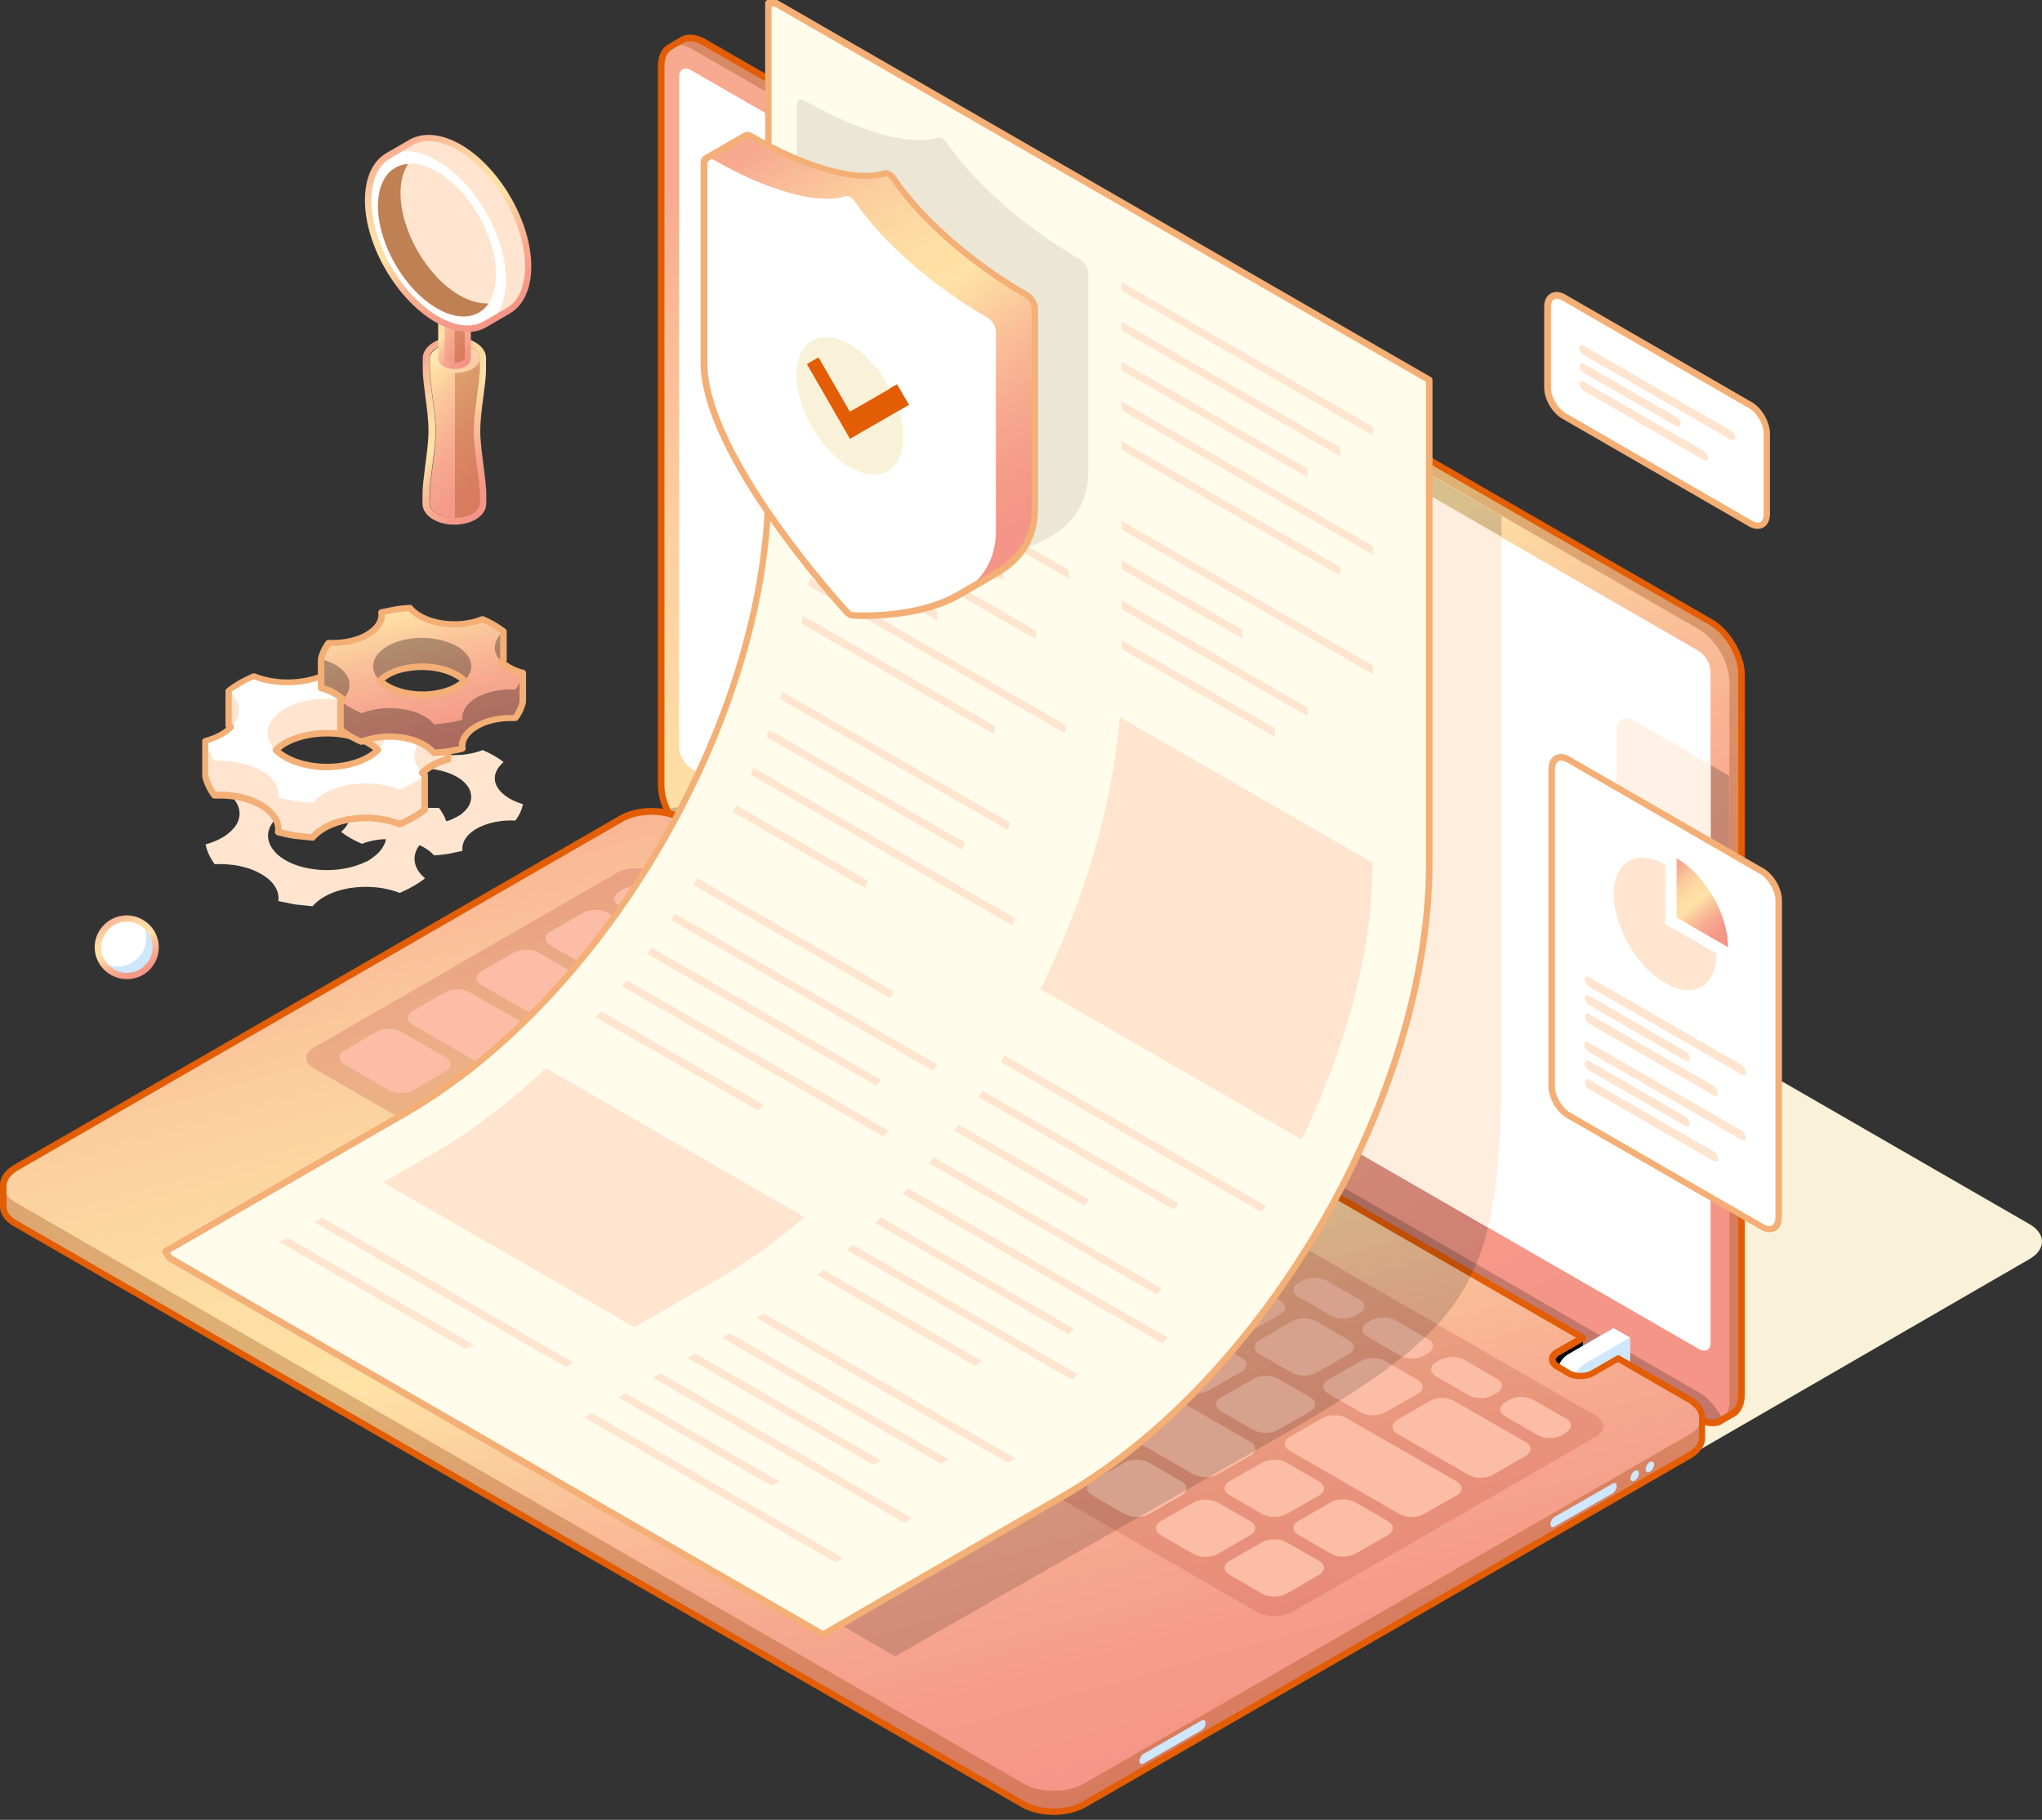 <svg xmlns="http://www.w3.org/2000/svg" xmlns:xlink="http://www.w3.org/1999/xlink" width="349" height="311" fill="none" xmlns:v="https://vecta.io/nano"><rect width="100%" height="100%" fill="#333333" stroke="none"/><style><![CDATA[.B{fill:#fff}.C{fill:#000}.D{fill:#ffe5cf}.E{opacity:.2}.F{opacity:.3}.G{fill:#f3af75}.H{fill:#943c01}.I{fill:#e25d04}.J{fill:#cee7fd}]]></style><path d="M94.873 155.991l12.161 7.007 4.336-2.499c1.163-.67 2.996-.67 4.158 0l1.923 1.116c1.162.669 1.162 1.74 0 2.41l-4.337 2.499 135.737 78.242 4.337-2.5c1.162-.669 2.995-.669 4.158 0l1.922 1.116c1.163.67 1.163 1.741 0 2.41l-4.336 2.5 12.16 7.007c2.862 1.652 7.512 1.652 10.373 0l69.389-40.125c2.861-1.651 2.861-4.329 0-5.981l-172.22-99.308c-2.862-1.651-7.511-1.651-10.373 0L94.873 150.01c-2.861 1.651-2.861 4.329 0 5.981z" fill="#f9f2d8"/><path d="M116.557 6.829l-2.056 1.205c-.939.536-1.521 1.696-1.521 3.347v122.919c0 3.303 2.325 7.32 5.187 8.971l172.175 99.219c1.431.803 2.682.893 3.621.357h.045l2.057-1.205c.939-.536 1.52-1.696 1.52-3.347v-122.92c0-3.302-2.325-7.319-5.187-8.971L120.268 7.186c-1.431-.803-2.682-.893-3.621-.402l-.09.045h0z" fill="url(#A)"/><path d="M279.209 123.141c-1.61-.937-2.906-.178-2.906 1.651v54.14c0 1.83 1.296 4.062 2.906 4.999l16.319 9.418v-60.79l-16.319-9.418z" class="C E"/><path d="M292.443 106.45L120.268 7.186c-1.431-.803-2.683-.893-3.622-.402l-.044.045-2.057 1.16c.939-.536 2.235-.446 3.666.357l172.175 99.219c2.862 1.651 5.186 5.668 5.186 8.971v122.919c0 1.651-.581 2.812-1.52 3.347l2.057-1.205c.939-.535 1.52-1.696 1.52-3.347V115.332c0-3.214-2.325-7.231-5.186-8.882z" class="F H"/><path d="M290.341 237.938l-172.175-99.264c-1.654-.937-3.129-.893-4.068-.089.939 1.919 2.414 3.704 4.068 4.642l172.175 99.219c1.655.937 3.13.892 4.069.089-.939-1.919-2.414-3.66-4.069-4.597z" class="C E"/><path d="M292.666 243.74c-.805 0-1.699-.268-2.593-.803l-172.175-99.219c-2.996-1.741-5.455-5.981-5.455-9.463V11.336c0-1.785.626-3.124 1.789-3.794h.044l2.057-1.205.045-.045c.044-.045.089-.045.134-.045 1.118-.58 2.593-.402 4.068.446l172.176 99.219c2.995 1.741 5.454 5.981 5.454 9.463v122.919c0 1.785-.626 3.124-1.788 3.838h-.045l-2.012 1.161-.045.044s-.044 0-.044.045c-.537.268-1.029.357-1.61.357zM114.813 8.48c-.045 0-.045.045 0 0-.805.491-1.252 1.473-1.252 2.857v122.919c0 3.125 2.191 6.918 4.918 8.481l172.175 99.219c1.207.669 2.28.803 3.085.357 0 0 .045 0 .045-.045l2.012-1.16s.045 0 .045-.045c.804-.446 1.251-1.473 1.251-2.857V115.286c0-3.124-2.19-6.918-4.918-8.48L119.999 7.676c-1.162-.669-2.28-.803-3.085-.402-.044 0-.044.045-.089.045l-2.012 1.16z" class="I"/><path d="M290.342 230.528l-172.175-99.219c-1.163-.67-2.057-2.276-2.102-3.571V13.21c0-1.339.939-1.875 2.057-1.205l172.175 99.219c1.163.67 2.057 2.276 2.057 3.571v114.528c.089 1.339-.85 1.874-2.012 1.205z" class="B"/><path d="M279.209 123.141c-1.61-.937-2.906-.178-2.906 1.651v54.14c0 1.83 1.296 4.062 2.906 4.999l13.234 7.632v-60.79l-13.234-7.632z" fill-opacity=".5" class="D"/><use xlink:href="#L" fill="#80b6f1"/><use xlink:href="#L" class="C E"/><use xlink:href="#M" fill="#7185a3"/><use xlink:href="#M" fill="#b7dafe"/><path opacity=".5" d="M136.81 146.842l-7.78 4.508c-1.117.625-2.011 2.187-2.011 3.436s.894 1.786 2.011 1.161l7.78-4.508v-4.597z" class="C"/><use xlink:href="#N" fill="#80b6f1"/><use xlink:href="#N" class="C E"/><use xlink:href="#O" fill="#7185a3"/><use xlink:href="#O" class="B"/><path d="M278.582 228.564l-7.779 4.508c-1.118.625-1.967 2.187-2.012 3.437 0 1.25.894 1.785 2.012 1.161l7.779-4.508v-4.598z" class="J"/><path d="M290.878 241.776v-.044c0-.134-.045-.223-.09-.357v-.045l-.134-.357v-.045c-.045-.089-.134-.223-.179-.312l-.044-.045c-.09-.089-.179-.223-.269-.312l-.044-.045c-.358-.357-.76-.714-1.297-1.026l-12.161-7.008-4.337 2.5c-1.162.669-2.995.669-4.158 0l-.849-.491-1.028-.58c-1.163-.67-1.163-1.741 0-2.411l1.251-.714 3.13-1.785-135.871-78.286-4.337 2.499c-1.162.67-2.995.67-4.158 0l-.849-.491-1.029-.58c-1.162-.669-1.162-1.741 0-2.41l1.252-.714 3.13-1.786-12.161-7.007c-2.861-1.651-7.511-1.651-10.373 0L2.682 199.554c-.179.089-.358.223-.492.312-1.073.759-1.654 1.696-1.654 2.633v3.526c-.045 1.116.671 2.232 2.146 3.036l172.175 99.219c2.862 1.651 7.511 1.651 10.373 0l103.502-59.675c1.43-.803 2.146-1.874 2.146-2.945v-.045-3.571c.044-.044.044-.134 0-.268z" fill="url(#B)"/><path d="M290.878 241.865c.134 1.16-.581 2.365-2.101 3.258l-103.502 59.674c-2.862 1.651-7.511 1.651-10.373 0L2.727 205.533c-1.431-.848-2.146-1.919-2.146-2.99v3.526c-.045 1.116.671 2.232 2.146 3.035l172.175 99.219c2.862 1.651 7.511 1.651 10.373 0l103.502-59.674c1.43-.804 2.146-1.875 2.146-2.946v-.045-3.57c0-.045 0-.134-.045-.223z" class="F H"/><path d="M180.089 310.153c-1.968 0-3.979-.446-5.455-1.294L2.414 209.595C.849 208.702 0 207.497 0 206.158v-.089-3.526-.044c0-1.161.671-2.232 1.878-3.08.179-.134.358-.223.537-.357l103.502-59.674c2.996-1.741 7.914-1.741 10.954 0l12.161 7.007c.179.089.268.268.268.491 0 .178-.089.402-.268.491l-4.337 2.499c-.358.223-.581.491-.581.714s.223.491.581.715l1.922 1.115c.984.581 2.638.581 3.577 0l4.337-2.499c.179-.089.402-.089.536 0l135.738 78.241c.178.09.268.268.268.491 0 .179-.09.402-.268.491l-4.337 2.5c-.358.223-.581.491-.581.714s.223.491.581.714l.983.58s.045 0 .045.045l.85.491c.983.58 2.637.58 3.621 0l4.337-2.5c.179-.089.402-.089.536 0L289 238.696a5.3 5.3 0 0 1 1.431 1.116l.089.089c.09.089.179.223.269.357.044.045.044.045.044.089.09.089.134.223.224.357 0 0 0 .045.045.09.089.133.134.267.178.401v.045c.045.134.09.268.09.402v.089c0 .089.045.268.045.402v3.615.089c-.045 1.294-.895 2.5-2.415 3.392l-103.457 59.63c-1.52.848-3.487 1.294-5.454 1.294zM1.118 205.98v.134c-.045.937.626 1.874 1.878 2.544l172.175 99.219c2.727 1.562 7.108 1.562 9.836 0l103.501-59.674c1.208-.67 1.834-1.563 1.878-2.5v-.089-3.526c0-.089 0-.179-.044-.268v-.045c0-.044-.045-.133-.09-.267v-.045l-.134-.268s0-.044-.045-.044c-.044-.09-.089-.179-.134-.224l-.045-.044c-.044-.089-.134-.179-.223-.268l-.045-.045c-.313-.357-.715-.669-1.207-.937l-11.893-6.873-4.068 2.365c-1.341.759-3.398.759-4.695 0l-.804-.491s-.045 0-.045-.044l-1.028-.581c-.716-.401-1.118-1.026-1.163-1.696 0-.669.403-1.249 1.118-1.696l3.532-2.008-134.575-77.572-4.068 2.365c-1.342.759-3.398.759-4.695 0l-1.922-1.071c-.716-.446-1.118-1.026-1.118-1.696s.402-1.25 1.118-1.696l3.532-2.008-11.356-6.517c-2.728-1.562-7.109-1.562-9.836 0L2.996 200.044c-.179.089-.313.178-.447.312-.894.625-1.386 1.428-1.431 2.187v.045 3.392z" class="I"/><path d="M220.952 275.428c-1.699.982-4.515.982-6.214 0L53.65 182.592c-1.699-.982-1.744-2.589 0-3.571l51.863-29.904c1.699-.982 4.516-.982 6.215 0l161.042 92.837c1.699.982 1.744 2.588 0 3.57l-51.818 29.904z" fill="#c7634f" class="F"/><path d="M70.641 186.297c-1.162.67-2.995.67-4.158 0l-7.6-4.374c-1.162-.669-1.162-1.74 0-2.41l5.499-3.213c1.162-.67 2.996-.67 4.158 0l7.6 4.374c1.163.669 1.163 1.74 0 2.41l-5.499 3.213zm29.016-3.168c1.163-.67 1.163-1.741 0-2.411L80.254 169.56c-1.163-.669-2.996-.669-4.158 0l-5.544 3.169c-1.162.67-1.162 1.741 0 2.41l19.404 11.158c1.162.67 2.995.67 4.158 0l5.544-3.168zm-11.714 6.739c1.162-.669 1.162-1.741 0-2.41l-5.544-3.214c-1.162-.669-2.996-.669-4.158 0l-5.544 3.169c-1.162.67-1.162 1.741 0 2.41l5.544 3.214c1.162.67 2.996.67 4.158 0l5.544-3.169zm11.758 6.784c1.163-.669 1.163-1.74 0-2.41l-5.544-3.213c-1.162-.67-2.996-.67-4.158 0l-5.544 3.169c-1.162.669-1.162 1.74 0 2.41L90 199.821c1.162.67 2.995.67 4.158 0l5.544-3.169zm11.759 6.785c1.162-.67 1.162-1.741 0-2.411l-5.544-3.213c-1.163-.67-2.996-.67-4.158 0l-5.544 3.169c-1.162.669-1.162 1.74 0 2.41l5.544 3.213c1.162.67 2.995.67 4.158 0l5.544-3.168zm78.643 45.347c1.163-.67 1.163-1.741 0-2.411l-13.547-7.81c-1.162-.67-2.995-.67-4.158 0l-5.544 3.169c-1.162.669-1.162 1.74 0 2.41l13.547 7.811c1.163.669 2.996.669 4.158 0l5.544-3.169zm23.562 0c1.162-.67 1.162-1.741 0-2.411l-13.547-7.81c-1.163-.67-2.996-.67-4.158 0l-5.544 3.169c-1.162.669-1.162 1.74 0 2.41l13.547 7.811c1.162.669 2.995.669 4.158 0l5.544-3.169zm-43.323-11.382c1.162-.669 1.162-1.74 0-2.41l-5.544-3.214c-1.163-.669-2.996-.669-4.158 0l-5.544 3.169c-1.163.67-1.163 1.741 0 2.411l5.544 3.213c1.162.67 2.995.67 4.158 0l5.544-3.169zm-11.804-6.829c1.163-.669 1.163-1.74 0-2.41l-40.864-23.566c-1.162-.67-2.995-.67-4.158 0l-5.544 3.214c-1.162.669-1.162 1.74 0 2.41l40.864 23.566c1.163.669 2.996.669 4.158 0l5.544-3.214zm-32.19-67.172c1.162-.67 1.162-1.741 0-2.41l-15.648-9.016c-1.163-.67-2.996-.67-4.158 0l-.671.401c-1.162.67-1.162 1.741 0 2.411l15.648 9.016c1.163.669 2.996.669 4.158 0l.671-.402zm11.803 6.784c1.162-.669 1.162-1.741 0-2.41l-5.544-3.214c-1.162-.669-2.995-.669-4.158 0l-.671.402c-1.162.669-1.162 1.741 0 2.41l5.544 3.214c1.163.669 2.996.669 4.158 0l.671-.402zm11.758 6.784c1.163-.669 1.163-1.74 0-2.41l-5.543-3.169c-1.163-.669-2.996-.669-4.158 0l-.716.402c-1.162.669-1.162 1.74 0 2.41l5.544 3.214c1.163.669 2.996.669 4.158 0l.715-.447zm11.759 6.784c1.162-.669 1.162-1.74 0-2.41l-5.544-3.169c-1.162-.669-2.995-.669-4.158 0l-.671.402c-1.162.669-1.162 1.741 0 2.41l5.544 3.214c1.163.669 2.996.669 4.158 0l.671-.447zm11.759 6.785c1.162-.67 1.162-1.741 0-2.411l-5.544-3.213c-1.163-.67-2.996-.67-4.158 0l-.671.402c-1.162.669-1.162 1.74 0 2.41l5.544 3.213c1.162.67 2.995.67 4.158 0l.671-.401zm11.803 6.784c1.162-.67 1.162-1.741 0-2.41l-5.544-3.214c-1.163-.669-2.996-.669-4.158 0l-.671.402c-1.162.669-1.162 1.74 0 2.41l5.544 3.214c1.163.669 2.996.669 4.158 0l.671-.402zm11.758 6.784c1.163-.669 1.163-1.741 0-2.41l-5.544-3.214c-1.162-.669-2.995-.669-4.158 0l-.67.402c-1.163.669-1.163 1.741 0 2.41l5.544 3.214c1.162.669 2.995.669 4.158 0l.67-.402zm11.759 6.784c1.162-.669 1.162-1.74 0-2.41l-5.544-3.214c-1.163-.669-2.996-.669-4.158 0l-.671.402c-1.162.67-1.162 1.741 0 2.41l5.544 3.214c1.163.669 2.996.669 4.158 0l.671-.402zm11.803 6.784c1.162-.669 1.162-1.74 0-2.41l-5.544-3.213c-1.162-.67-2.995-.67-4.158 0l-.67.401c-1.163.67-1.163 1.741 0 2.411l5.543 3.213c1.163.67 2.996.67 4.158 0l.671-.402zm11.759 6.785c1.162-.67 1.162-1.741 0-2.411l-5.544-3.213c-1.163-.67-2.996-.67-4.158 0l-.671.402c-1.162.669-1.162 1.74 0 2.41l5.544 3.213c1.162.67 2.995.67 4.158 0l.671-.401zm11.758 6.784c1.163-.67 1.163-1.741 0-2.41l-5.544-3.214c-1.162-.669-2.995-.669-4.158 0l-.67.402c-1.163.669-1.163 1.74 0 2.41l5.543 3.214c1.163.669 2.996.669 4.158 0l.671-.402zm11.759 6.784c1.162-.669 1.162-1.741 0-2.41l-5.544-3.214c-1.163-.669-2.996-.669-4.158 0l-.671.402c-1.162.669-1.162 1.741 0 2.41l5.544 3.214c1.162.669 2.996.669 4.158 0l.671-.402zm11.803 6.784c1.162-.669 1.162-1.74 0-2.41l-5.544-3.169c-1.163-.669-2.996-.669-4.158 0l-.671.402c-1.162.669-1.162 1.741 0 2.41l5.544 3.214c1.163.669 2.996.669 4.158 0l.671-.447zm-156.169-54.898c1.162-.67 1.162-1.741 0-2.41l-5.544-3.214c-1.163-.669-2.996-.669-4.158 0l-5.544 3.169c-1.162.669-1.162 1.741 0 2.41l5.544 3.214c1.162.669 2.995.669 4.158 0l5.544-3.169zm11.758 6.784c1.163-.67 1.163-1.741 0-2.41l-5.544-3.214c-1.162-.669-2.995-.669-4.158 0l-5.544 3.169c-1.162.67-1.162 1.741 0 2.41l5.544 3.169c1.163.67 2.996.67 4.158 0l5.544-3.124zm11.759 6.784c1.162-.669 1.162-1.741 0-2.41l-5.544-3.214c-1.163-.669-2.996-.669-4.158 0l-5.544 3.169c-1.163.67-1.163 1.741 0 2.411l5.544 3.168c1.162.67 2.995.67 4.158 0l5.544-3.124zm11.803 6.784c1.162-.669 1.162-1.74 0-2.41l-5.544-3.213c-1.163-.67-2.996-.67-4.158 0l-5.544 3.169c-1.162.669-1.162 1.74 0 2.41l5.544 3.213c1.162.67 2.995.67 4.158 0l5.544-3.169zm11.758 6.785c1.163-.67 1.163-1.741 0-2.411l-5.544-3.213c-1.162-.67-2.995-.67-4.158 0l-5.543 3.169c-1.163.669-1.163 1.74 0 2.41l5.543 3.214c1.163.669 2.996.669 4.158 0l5.544-3.169zm11.759 6.784c1.162-.67 1.162-1.741 0-2.41l-5.544-3.214c-1.162-.669-2.996-.669-4.158 0l-5.544 3.169c-1.162.669-1.162 1.741 0 2.41l5.544 3.214c1.162.669 2.996.669 4.158 0l5.544-3.169zm11.803 6.784c1.163-.67 1.163-1.741 0-2.41l-5.544-3.214c-1.162-.669-2.995-.669-4.158 0l-5.544 3.169c-1.162.67-1.162 1.741 0 2.41l5.544 3.214c1.163.669 2.996.669 4.158 0l5.544-3.169zm11.759 6.784c1.162-.669 1.162-1.74 0-2.41l-5.544-3.214c-1.163-.669-2.996-.669-4.158 0l-5.544 3.169c-1.163.67-1.163 1.741 0 2.411l5.544 3.169c1.162.669 2.995.669 4.158 0l5.544-3.125zm-52.31-43.695c1.162-.67 1.162-1.741 0-2.411l-5.544-3.213c-1.162-.67-2.996-.67-4.158 0l-5.544 3.169c-1.162.669-1.162 1.74 0 2.41l5.544 3.214c1.162.669 2.996.669 4.158 0l5.544-3.169zm11.803 6.784c1.163-.67 1.163-1.741 0-2.41l-5.544-3.214c-1.162-.669-2.995-.669-4.158 0l-5.544 3.169c-1.162.669-1.162 1.741 0 2.41l5.544 3.214c1.163.669 2.996.669 4.158 0l5.544-3.169zm11.759 6.784c1.162-.67 1.162-1.741 0-2.41l-5.544-3.214c-1.163-.669-2.996-.669-4.158 0l-5.544 3.169c-1.163.67-1.163 1.741 0 2.41l5.544 3.214c1.162.669 2.995.669 4.158 0l5.544-3.169zm11.758 6.784c1.163-.669 1.163-1.741 0-2.41l-5.544-3.214c-1.162-.669-2.995-.669-4.158 0l-5.544 3.169c-1.162.67-1.162 1.741 0 2.411l5.544 3.213c1.163.67 2.996.67 4.158 0l5.544-3.169zm11.759 6.784c1.162-.669 1.162-1.74 0-2.41l-5.544-3.169c-1.163-.669-2.996-.669-4.158 0l-5.544 3.169c-1.163.67-1.163 1.741 0 2.41l5.544 3.214c1.162.669 2.995.669 4.158 0l5.544-3.214zm11.803 6.785c1.162-.67 1.118-1.741 0-2.411l-5.544-3.213c-1.162-.67-2.996-.67-4.158 0l-5.544 3.169c-1.162.669-1.162 1.74 0 2.41l5.544 3.214c1.162.669 2.996.669 4.158 0l5.544-3.169zm11.758 6.784c1.163-.67 1.163-1.741 0-2.41l-5.544-3.214c-1.162-.669-2.995-.669-4.157 0l-5.544 3.169c-1.163.669-1.163 1.741 0 2.41l5.544 3.214c1.162.669 2.995.669 4.157 0l5.544-3.169zm11.759 6.784c1.162-.669 1.162-1.741 0-2.41l-5.544-3.169c-1.162-.67-2.996-.67-4.158 0l-5.544 3.169c-1.162.669-1.162 1.741 0 2.41l5.544 3.169c1.162.669 2.996.669 4.158 0l5.544-3.169zm24.992 14.372c1.163-.67 1.163-1.741 0-2.41l-18.777-10.802c-1.163-.669-2.996-.669-4.158 0l-5.544 3.169c-1.163.67-1.163 1.741 0 2.411l18.733 10.801c1.162.669 2.995.669 4.158 0l5.588-3.169zm-11.758 6.784c1.162-.67 1.162-1.741 0-2.41l-5.544-3.214c-1.163-.669-2.996-.669-4.158 0l-5.544 3.169c-1.162.67-1.162 1.741 0 2.41l5.544 3.214c1.162.669 2.995.669 4.158 0l5.544-3.169zm-11.759 6.784c1.163-.669 1.163-1.74 0-2.41l-5.544-3.169c-1.162-.669-2.995-.669-4.158 0l-5.543 3.169c-1.163.67-1.163 1.741 0 2.41l5.543 3.214c1.163.669 2.996.669 4.158 0l5.544-3.214zm-11.758-6.784c1.162-.67 1.162-1.741 0-2.41l-5.544-3.169c-1.163-.67-2.996-.67-4.158 0l-5.544 3.169c-1.162.669-1.162 1.74 0 2.41l5.544 3.214c1.162.669 2.995.669 4.158 0l5.544-3.214zm11.758-6.784c1.163-.67 1.163-1.741 0-2.41l-5.544-3.214c-1.162-.669-2.995-.669-4.158 0l-5.543 3.169c-1.163.669-1.163 1.741 0 2.41l5.543 3.214c1.163.669 2.996.669 4.158 0l5.544-3.169zm-23.517 0c1.163-.67 1.163-1.741 0-2.41l-5.544-3.214c-1.162-.669-2.995-.669-4.158 0l-5.544 3.169c-1.162.669-1.162 1.741 0 2.41l5.544 3.214c1.163.669 2.996.669 4.158 0l5.544-3.169zm-95.677-82.214c1.162-.67 1.162-1.741 0-2.41l-14.218-8.168c-1.162-.67-2.996-.67-4.158 0l-5.544 3.169c-1.162.669-1.162 1.741 0 2.41l14.218 8.168c1.163.669 2.996.669 4.158 0l5.544-3.169zm11.803 6.784c1.162-.669 1.162-1.741 0-2.41l-5.544-3.214c-1.163-.669-2.996-.669-4.158 0l-5.544 3.169c-1.162.67-1.162 1.741 0 2.411l5.544 3.213c1.162.67 2.995.67 4.158 0l5.544-3.169zm11.758 6.784c1.163-.669 1.163-1.74 0-2.41l-5.544-3.213c-1.162-.67-2.995-.67-4.158 0l-5.543 3.169c-1.163.669-1.163 1.74 0 2.41l5.543 3.213c1.163.67 2.996.67 4.158 0l5.544-3.169zm41.893 10.578c1.162-.669 1.162-1.74 0-2.41l-5.544-3.213c-1.162-.67-2.996-.67-4.158 0l-5.544 3.169c-1.162.669-1.162 1.74 0 2.41l5.544 3.213c1.162.67 2.996.67 4.158 0l5.544-3.169zm11.758 6.785c1.163-.67 1.163-1.741 0-2.411l-5.544-3.213c-1.162-.67-2.995-.67-4.157 0l-5.544 3.169c-1.163.669-1.163 1.74 0 2.41l5.544 3.213c1.162.67 2.995.67 4.157 0l5.544-3.168zm11.759 6.784c1.162-.67 1.162-1.741 0-2.41l-5.544-3.214c-1.162-.669-2.996-.669-4.158 0l-5.544 3.169c-1.162.669-1.162 1.741 0 2.41l5.589 3.214c1.162.669 2.995.669 4.158 0l5.499-3.169zm11.758 6.784c1.163-.67 1.163-1.741 0-2.41l-5.543-3.169c-1.163-.67-2.996-.67-4.158 0l-5.544 3.169c-1.163.669-1.163 1.74 0 2.41l5.544 3.214c1.162.669 2.995.669 4.158 0l5.543-3.214zm11.804 6.784c1.162-.669 1.162-1.741 0-2.41l-5.544-3.214c-1.163-.669-2.996-.669-4.158 0l-5.544 3.169c-1.163.67-1.163 1.741 0 2.411l5.544 3.213c1.162.67 2.995.67 4.158 0l5.544-3.169zm11.758 6.784c1.163-.669 1.163-1.74 0-2.41l-5.544-3.213c-1.162-.67-2.995-.67-4.158 0l-5.544 3.213c-1.117.67-1.117 1.741 0 2.41l5.544 3.169c1.163.67 2.996.67 4.158 0l5.544-3.169zm11.759 6.785c1.162-.67 1.162-1.741 0-2.411l-5.544-3.213c-1.163-.67-2.996-.67-4.158 0l-5.544 3.169c-1.163.669-1.163 1.74 0 2.41l5.544 3.214c1.162.669 2.995.669 4.158 0l5.544-3.169zm18.42 10.622c1.162-.669 1.162-1.74 0-2.41l-12.161-7.007c-1.162-.67-2.996-.67-4.158 0l-5.544 3.213c-1.162.67-1.162 1.741 0 2.41l12.161 7.008c1.162.669 2.996.669 4.158 0l5.544-3.214zm-112.578-64.896c1.163-.67 1.163-1.741 0-2.41l-5.544-3.214c-1.162-.669-2.995-.669-4.158 0l-5.544 3.169c-1.162.67-1.162 1.741 0 2.41l5.544 3.214c1.163.669 2.996.669 4.158 0l5.544-3.169zm11.759 6.784c1.162-.669 1.162-1.741 0-2.41l-5.544-3.169c-1.163-.669-2.996-.669-4.158 0l-5.544 3.169c-1.163.669-1.163 1.741 0 2.41l5.544 3.214c1.162.669 2.995.669 4.158 0l5.544-3.214zm-47.079-27.137c1.162-.669 1.162-1.74 0-2.41l-8.987-5.177c-1.162-.67-2.995-.67-4.158 0l-5.544 3.169c-1.162.669-1.162 1.74 0 2.41l8.987 5.177c1.162.67 2.995.67 4.158 0l5.544-3.169zm11.758 6.785c1.163-.67 1.163-1.741 0-2.411l-5.544-3.213c-1.162-.67-2.995-.67-4.158 0l-5.543 3.169c-1.163.669-1.163 1.74 0 2.41l5.543 3.213c1.163.67 2.996.67 4.158 0l5.544-3.168zm11.804 6.784c1.162-.67 1.162-1.741 0-2.41l-5.544-3.214c-1.163-.67-2.996-.67-4.158 0l-5.544 3.169c-1.163.669-1.163 1.741 0 2.41l5.544 3.214c1.162.669 2.995.669 4.158 0l5.544-3.169z" fill="#fcbda6"/><g class="C"><path d="M125.32 265.074c-1.699.982-4.516.982-6.215 0l-47.481-27.36c-1.699-.982-1.744-2.589 0-3.571l30.179-17.407c1.699-.981 4.515-.981 6.214 0l47.481 27.36c1.744.982 1.744 2.589 0 3.571l-30.178 17.407z" class="E"/><path d="M71.624 235.303l30.179-17.406c1.699-.982 4.516-.982 6.215 0l47.481 27.36c.581.357.983.758 1.162 1.205.358-.848-.045-1.741-1.162-2.41l-47.481-27.36c-1.699-.982-4.516-.982-6.215 0l-30.179 17.406c-1.118.67-1.52 1.563-1.162 2.411.179-.447.581-.893 1.162-1.206z" class="E"/></g><path d="M276.303 253.96c0 .446-.313 1.027-.716 1.25l-9.881 5.668c-.402.223-.715.045-.715-.401s.313-1.027.715-1.25l9.881-5.669c.403-.267.716-.089.716.402zm3.084-2.589c-.402.224-.715.804-.715 1.25s.313.625.715.402.716-.759.716-1.25c0-.446-.313-.625-.716-.402zm2.594-1.517c-.403.223-.716.759-.716 1.25 0 .446.313.624.716.401s.715-.758.715-1.249c0-.447-.313-.625-.715-.402zm-75.917 44.588c0 .446-.313 1.027-.715 1.25l-9.881 5.668c-.402.223-.715.045-.715-.401s.313-1.027.715-1.25l9.881-5.669c.358-.223.715-.044.715.402z" class="J"/><path d="M304.022 207.988c0 1.83-1.296 2.589-2.906 1.652l-32.995-19.058c-1.61-.938-2.906-3.169-2.906-4.999v-54.14c0-1.83 1.296-2.589 2.906-1.652l33.04 19.059c1.61.937 2.906 3.169 2.906 4.999l-.045 54.139z" class="B"/><path d="M302.413 210.578c-.492 0-1.028-.179-1.565-.491l-33.04-19.014c-1.788-1.026-3.174-3.436-3.174-5.489v-54.14c0-1.116.402-1.919 1.118-2.321s1.654-.357 2.593.223l33.04 19.058c1.788 1.027 3.174 3.437 3.174 5.446v54.139c0 1.116-.402 1.919-1.118 2.366-.268.134-.626.223-1.028.223zm-35.588-80.607c-.179 0-.358.045-.492.134-.358.223-.581.714-.581 1.383v54.14c0 1.652 1.207 3.705 2.593 4.508l33.04 19.058c.581.357 1.117.402 1.475.224.358-.224.581-.715.581-1.384v-54.14c0-1.607-1.207-3.704-2.593-4.508l-33.04-19.103c-.358-.223-.715-.312-.983-.312z" class="G"/><path d="M298.389 194.422c0 .446-.313.625-.715.401l-26.2-15.085c-.402-.224-.715-.759-.715-1.206s.313-.624.715-.401l26.2 15.086a1.51 1.51 0 0 1 .715 1.205zm-4.784 3.615c0 .446-.313.625-.67.402l-21.371-12.319c-.403-.223-.716-.759-.671-1.205 0-.446.313-.625.671-.402l21.371 12.319a1.59 1.59 0 0 1 .67 1.205zm-4.828-5.981c0-.446-.313-.982-.671-1.205l-16.542-9.551c-.403-.223-.716-.045-.716.401a1.51 1.51 0 0 0 .716 1.205l16.542 9.552c.358.223.671.045.671-.402zm9.612-8.792c0 .446-.313.624-.671.401l-26.199-15.086c-.403-.223-.671-.758-.671-1.205s.313-.625.716-.401l26.199 15.085a1.69 1.69 0 0 1 .626 1.206zm-4.784 3.57c0 .447-.313.625-.67.402l-21.371-12.319c-.403-.223-.671-.759-.671-1.205s.313-.625.715-.402l21.371 12.319c.313.223.626.803.626 1.205zm-4.828-5.936c0-.446-.313-.982-.671-1.205l-16.542-9.552c-.403-.223-.671-.044-.716.402a1.51 1.51 0 0 0 .716 1.205l16.542 9.552c.358.223.671.044.671-.402zm-4.158-33.118c-4.874-2.812-8.808-.535-8.808 5.044s3.934 12.408 8.808 15.175c4.873 2.812 8.763.536 8.763-5.043l-8.763-5.044V147.78z" class="D"/><path d="M286.542 146.664v10.132l8.808 5.088c0-5.624-3.935-12.408-8.808-15.22z" fill="url(#C)"/><path opacity=".15" d="M143.651 26.645v-3.571l112.98 65.12v3.571l-112.98-65.119zm110.655 183.129c-3.8 15.711-13.502 23.03-36.93 36.509l-64.381 36.778-111.684-64.405-.626-1.116 41.043-23.656c19.761-11.381 37.421-32.314 48.777-55.523l123.8 71.413z" class="C"/><path d="M256.63 91.764L143.65 26.645V86.81c0 16.559-4.963 34.635-13.189 51.551l123.844 71.412c1.833-7.453 2.325-16.782 2.325-29.591V91.764z" fill="#ffedde"/><path d="M181.653 255.702c34.516-19.907 62.593-68.423 62.593-108.191V64.896L132.607.535h-1.296v82.616c0 39.321-27.809 87.346-61.967 107.074l-41.043 23.656.626 1.115 111.683 64.361 41.043-23.655z" fill="#fffcec"/><path d="M140.654 279.893c-.089 0-.178-.045-.268-.09l-111.728-64.36c-.089-.045-.134-.134-.224-.223l-.626-1.116c-.089-.134-.089-.268-.045-.402s.134-.268.268-.357l41.043-23.655c34.024-19.594 61.699-67.396 61.699-106.584V.535a.54.54 0 0 1 .179-.402c.089-.089.223-.179.402-.179h1.297c.089 0 .178.045.268.089L244.559 64.45c.178.089.268.268.268.491v82.615c0 39.902-28.212 88.641-62.861 108.637l-.268-.491.268.491-41.043 23.655c-.09.045-.179.045-.269.045zM29.373 214.55l111.281 64.138 40.731-23.477c34.381-19.817 62.324-68.11 62.324-107.699V65.253L132.428 1.116h-.581v82.035c0 39.5-27.943 87.748-62.235 107.521L29.06 214.059l.313.491z" class="G"/><path d="M185.99 80.697V46.642c0-.848-.671-1.875-1.386-2.321-9.345-5.356-18.018-12.988-22.713-19.862-.491-.714-1.117-1.071-1.609-.937-4.695 1.473-13.368-.937-22.757-6.338-.358-.223-.671-.268-.939-.134-.224.134-.402.446-.402.848v34.055c0 15.8 23.382 41.509 24.366 42.624.179.178.358.357.537.446s.357.179.536.179c.626.045 10.73.58 17.75-3.392 3.711-2.142 6.617-5.579 6.617-11.114z" fill="#452000" fill-opacity=".1"/><path d="M138.195 100.112l.224-1.339 43.77 25.173-.134 1.384-43.86-25.218zm53.472 2.5v1.473l31.789 18.299v-1.473l-31.789-18.299zm-14.62 5.177l-37.421-21.558-.045 1.473 37.466 21.558v-1.473zm-5.588-10.042l-31.788-18.3v1.473l31.788 18.299v-1.473zm20.208 11.649v1.473l26.2 15.041v-1.473l-26.2-15.041zm-9.031-12.006l-42.965-24.727v1.473l42.965 24.727V97.39zm-23.159 85.606l.715-1.072-44.843-25.797-.716 1.071 44.844 25.798zm-7.333-12.408l.671-1.116-33.666-19.371-.671 1.116 33.666 19.371zm-12.473 47.311l26.959 15.532 1.163-.848-27.049-15.577-1.073.893zm8.673-67.352l-22.489-12.943-.581 1.16 22.489 12.944.581-1.161zm-2.638 62.174l-.983.893 38.45 22.138a9.85 9.85 0 0 0 1.028-.893l-38.495-22.138zm-43.904-38.92l27.764 15.979.894-.982-27.809-16.023a6.48 6.48 0 0 1-.849 1.026zm9.523-11.872l-.76 1.071 39.165 22.54.805-1.027-39.21-22.584zM186.123 205l-22.265-12.81-.76 1.027 22.221 12.809.804-1.026zm-18.196-18.612l-.716 1.071 33.443 19.281.715-1.071-33.442-19.281zm3.755-6.026l-.67 1.116 44.664 25.709.671-1.116-44.665-25.709zm-64.56-12.854l-.804 1.027 44.664 25.708.849-1.026-44.709-25.709zm47.169 36.51l44.396 25.574.894-.982-44.396-25.574-.894.982zm-3.801 4.017l-.939.937 33.085 19.058.939-.937-33.085-19.058zM139.179 92.48l-.134 1.384 21.147 12.184c.045-.49 0-.981.045-1.472L139.179 92.48zM112.89 234.681l-1.297.758 42.966 24.772 1.296-.759-42.965-24.771zm60.134-76.546l.491-1.205-44.753-25.753-.492 1.205 44.754 25.753zm-75.022 74.716l-42.965-24.772-1.297.759 42.966 24.771 1.296-.758zm20.789-1.563l-1.296.759 31.788 18.3 1.297-.759-31.789-18.3zm5.902-3.436l-1.297.758 37.377 21.514 1.297-.759-37.377-21.513zm66.974-132.069v1.473l20.611 11.828v-1.473l-20.611-11.828zm-58.479 157.376l-26.2-15.086-1.296.758 26.199 15.086 1.297-.758zm10.864 13.077l-42.921-24.771-1.296.759 42.965 24.771 1.252-.759zm-63.129-36.42l-31.788-18.3-1.297.759 31.788 18.299 1.297-.758zm78.688-32.047l-.805 1.027 38.897 22.405c.268-.357.581-.669.85-.982l-38.942-22.45zm-30.358 27.449l43.011 24.772 1.296-.759-43.055-24.771-1.252.758zm62.414-170.23v1.473l37.377 21.513v-1.473l-37.377-21.513zm0 6.829v1.473l31.789 18.255v-1.473l-31.789-18.255zm0 6.784v1.473l42.966 24.727v-1.473l-42.966-24.727zm-21.773 56.863l.224-1.339-32.906-18.925-.269 1.339 32.951 18.925zm21.773-36.465v1.473l42.966 24.726v-1.473l-42.966-24.726zm0-13.613v1.473l37.377 21.513v-1.473l-37.377-21.513zm-19.403 66.458l.357-1.25-38.941-22.405-.403 1.249 38.987 22.406zm19.403-92.167l42.966 24.727v-1.473l-42.966-24.727v1.473zm-26.78 94.309l-33.443-19.281c-.134.402-.313.803-.492 1.205l33.487 19.282c.179-.402.313-.804.448-1.206zm12.742-90.828v.759c-.626-.357-1.118-.536-1.52-.491s-.76.313-1.073.803c-.224.357-.582 1.25-1.118 2.723l-6.572 18.121-.716-.402-5.365-20.486-5.365 14.282-.626-.357-7.019-26.601-.984-3.571c-.223-.625-.536-1.205-.939-1.696s-.939-.893-1.609-1.294v-.759l8.763 5.043v.759l-.403-.223c-.626-.357-1.073-.446-1.386-.312s-.491.446-.491.893.268 1.696.76 3.66l4.649 17.942 3.935-10.712-.716-2.678-.536-2.142c-.224-.803-.537-1.562-.805-2.232-.134-.357-.358-.669-.536-.982-.269-.402-.582-.759-.895-1.027-.223-.223-.581-.446-1.028-.714v-.759l9.21 5.311v.759l-.626-.357c-.67-.357-1.117-.491-1.43-.357s-.447.491-.447 1.027c0 .669.268 2.008.804 4.017l4.516 17.407 4.471-12.408c.492-1.339.76-2.365.76-2.99 0-.312-.09-.625-.268-1.026-.179-.357-.358-.669-.626-.937-.447-.446-1.029-.848-1.744-1.294v-.759l6.975 4.062zm13.725 69.36c-1.207 15.22-6.035 31.332-13.502 46.508l44.62 25.708c7.556-15.621 12.116-32.225 12.116-47.177v-.134l-43.234-24.905zm-68.449 95.961c5.007-2.901 9.925-6.427 14.575-10.489l-44.173-25.441c-6.259 5.892-12.921 10.935-19.806 14.908l-8.003 4.597 42.966 24.771 14.441-8.346z" class="D"/><path d="M127.465 23.164l-6.706 3.883c-.224.134-.403.446-.403.848V61.95c0 15.8 23.383 41.509 24.367 42.625.179.178.358.357.536.446s.358.178.537.178c.626.045 10.73.581 17.75-3.392l6.795-3.927c3.711-2.142 6.573-5.579 6.573-11.069V52.756c0-.848-.671-1.875-1.386-2.321-9.345-5.356-18.018-12.988-22.713-19.862-.491-.714-1.117-1.071-1.609-.937-4.65 1.473-13.368-.937-22.757-6.338-.403-.268-.716-.268-.984-.134z" class="B"/><path d="M175.527 50.436c-9.344-5.356-18.018-12.988-22.712-19.862-.492-.714-1.118-1.071-1.61-.937-4.65 1.473-13.368-.937-22.757-6.338-.358-.223-.715-.268-.939-.134l-6.706 3.883c.223-.134.581-.134.939.134 9.433 5.445 18.107 7.855 22.757 6.338.491-.134 1.117.223 1.609.937 4.695 6.874 13.368 14.506 22.712 19.862.716.402 1.386 1.473 1.386 2.321v34.055c0 5.534-2.861 8.971-6.661 11.113l6.796-3.927c3.71-2.142 6.572-5.579 6.572-11.069V52.757c0-.848-.671-1.919-1.386-2.321z" fill="url(#D)"/><path d="M147.54 105.78c-1.029 0-1.699-.045-1.789-.045-.268 0-.536-.089-.805-.267-.223-.134-.447-.313-.67-.536-.984-1.116-24.546-26.958-24.546-42.982V27.896c0-.625.224-1.116.671-1.339l6.751-3.883h.045c.447-.223.984-.178 1.475.178 9.21 5.311 17.75 7.721 22.31 6.293.716-.223 1.61.223 2.236 1.16 4.649 6.829 13.278 14.372 22.533 19.683.939.536 1.654 1.785 1.654 2.812v34.1c0 5.043-2.28 8.927-6.795 11.515 0 0-.045 0-.045.045l-6.796 3.928c-.045 0-.045.045-.089.045-5.41 2.945-12.787 3.347-16.14 3.347zm-19.807-82.125l-6.706 3.883c-.045.045-.134.178-.134.402v34.055c0 15.622 23.249 41.152 24.232 42.223.134.134.269.268.403.312.089.045.223.09.268.09.447.044 10.551.58 17.437-3.303.044 0 .044-.045.089-.045l6.706-3.883s.045 0 .045-.045c4.158-2.41 6.259-5.936 6.259-10.578V52.712c0-.625-.536-1.517-1.117-1.83-9.389-5.401-18.152-13.077-22.892-20.04-.357-.536-.804-.759-.983-.714-4.829 1.518-13.726-.937-23.204-6.382-.179-.134-.313-.134-.403-.089h0z" class="G"/><path d="M145.26 75.028l-7.377-12.81 2.012-1.205 5.365 9.284 8.047-4.642 2.057 3.526-10.104 5.847z" class="I"/><path d="M145.26 75.027l-7.421-12.81 2.056-1.16 5.365 9.284 6.841-3.928c-1.654-3.169-4.113-5.981-6.841-7.543-5.052-2.901-9.12-.536-9.12 5.222 0 5.802 4.068 12.854 9.12 15.755s9.121.58 9.121-5.222c0-1.428-.268-2.946-.715-4.419l-8.406 4.82z" fill="#f9f2d8"/><path d="M85.752 135.46c-.358-.357-.671-.758-.894-1.205-.671-1.428-.134-2.856 1.207-4.017-1.028-.803-2.236-1.473-3.577-2.053-1.967.759-4.471 1.071-6.93.714-2.459-.401-4.382-1.383-5.41-2.588a23.63 23.63 0 0 0-2.504.267l-2.37.491c.179 1.384-.626 2.768-2.414 3.794-.313.179-.715.357-1.073.491-.179-.045-.313-.045-.492-.089l-2.995-.313a8.48 8.48 0 0 1-1.475 1.295h-.537c-.134.178-.268.357-.358.535-1.162.581-2.548 1.027-4.113 1.295-2.995.446-5.991.089-8.361-.848-1.61.714-3.085 1.517-4.292 2.499 1.61 1.339 2.236 3.124 1.431 4.82-.224.536-.626.982-1.073 1.429-1.028 1.026-2.593 1.83-4.382 2.321.224 1.16.76 2.321 1.565 3.392 2.861-.134 5.767.401 7.958 1.696 2.191 1.25 3.13 2.946 2.906 4.597l2.861.58 2.996.313c1.252-1.473 3.532-2.678 6.527-3.125s5.991-.089 8.361.848c1.61-.714 3.085-1.517 4.337-2.499-1.61-1.339-2.235-3.08-1.475-4.82a3.37 3.37 0 0 1 .537-.848c1.028.49 1.878 1.071 2.459 1.74.849-.044 1.654-.134 2.504-.268l2.37-.491c-.179-1.383.626-2.767 2.414-3.793 1.833-1.027 4.247-1.518 6.617-1.384.671-.893 1.118-1.83 1.297-2.812-1.475-.446-2.772-1.116-3.622-1.964zm-22.086 11.114c-.045 0-.045.045-.089.089l-.402.268c-.045.045-.089.045-.134.089a2.07 2.07 0 0 1-.447.223c-.045.045-.134.045-.179.09h-.045c-.089.044-.134.044-.179.089-.268.134-.581.268-.894.357-2.28.848-5.186 1.16-8.003.714-2.101-.312-3.845-.982-5.097-1.874-.045-.045-.089-.045-.134-.09s-.09-.044-.134-.089l-.492-.402c-.045-.044-.134-.089-.179-.178l-.045-.045c-1.297-1.294-1.788-2.901-1.073-4.463 1.431-3.124 6.975-4.954 12.384-4.106.134.044.268.044.447.089.224.268.402.535.536.803.671 1.429.134 2.857-1.207 4.017 1.028.804 2.235 1.473 3.577 2.053 1.207-.491 2.593-.758 4.069-.803-.045.312-.134.669-.313.982-.402.848-1.073 1.562-1.967 2.187zm15.693-7.9c-.179.178-.358.312-.492.446-.045.045-.134.089-.179.134s-.089.089-.179.089c-.089.045-.134.09-.224.134-.134.09-.268.179-.402.223.134-.089.224-.133.358-.223-.581.357-1.207.67-1.967.893-.268-.803-.715-1.562-1.252-2.321-2.861.134-5.767-.402-7.958-1.696-1.162-.67-1.967-1.473-2.459-2.321 1.028-1.205 2.906-2.187 5.365-2.544 4.471-.67 9.076.848 10.283 3.437.581 1.339.223 2.678-.894 3.749z" class="D"/><path d="M76.632 123.855c-.224-1.16-.76-2.321-1.565-3.392-2.861.134-5.767-.446-7.958-1.696s-3.13-2.946-2.906-4.597l-2.861-.58-2.995-.313c-1.207 1.473-3.532 2.678-6.528 3.125s-5.991.089-8.361-.848c-1.61.714-3.085 1.517-4.292 2.499v5.892c.134.134.268.267.402.357-1.028 1.026-2.593 1.83-4.381 2.321v5.891c.224 1.161.76 2.321 1.565 3.392 2.861-.134 5.767.402 7.958 1.696 2.191 1.25 3.13 2.946 2.906 4.597l2.861.581 2.996.312c1.252-1.473 3.532-2.678 6.528-3.124s5.991-.089 8.361.848c1.609-.714 3.085-1.518 4.337-2.5v-5.891c-.134-.134-.268-.268-.402-.357 1.028-1.027 2.593-1.83 4.382-2.321v-5.892h-.045zm-29.508 4.33c2.235-2.232 6.84-3.392 11.356-2.678 2.683.401 4.784 1.383 6.081 2.678-2.236 2.231-6.841 3.392-11.312 2.678-2.683-.402-4.829-1.384-6.125-2.678z" class="B"/><path d="M61.207 130.193c1.341-.491 2.504-1.161 3.353-2.009-1.297-1.294-3.443-2.276-6.081-2.678-4.516-.714-9.076.491-11.356 2.678.492.491 1.073.893 1.788 1.295-2.638-1.428-3.845-3.615-2.817-5.758 1.431-3.124 6.975-4.954 12.384-4.106 5.365.848 8.584 4.017 7.154 7.141-.715 1.473-2.325 2.678-4.426 3.437zm-1.252 3.883c-2.995.446-5.276 1.651-6.527 3.124-.984-.089-2.012-.178-2.995-.312s-1.967-.357-2.861-.58c.224-1.652-.715-3.348-2.906-4.598s-5.097-1.83-7.958-1.696c-.805-1.071-1.341-2.231-1.565-3.392v5.892c.224 1.16.76 2.321 1.565 3.392 2.861-.134 5.767.402 7.958 1.696 2.191 1.25 3.13 2.946 2.906 4.597.939.223 1.878.446 2.861.58s2.012.268 2.996.313c1.252-1.473 3.532-2.678 6.527-3.124s5.991-.09 8.361.848c1.61-.715 3.085-1.518 4.337-2.5v-5.891c-1.252.937-2.683 1.785-4.337 2.499-2.37-.937-5.41-1.294-8.361-.848zm16.676-10.221c-2.593.714-4.65 2.053-5.454 3.749-.805 1.741-.179 3.482 1.475 4.821-.134-.134-.268-.268-.402-.358 1.028-1.026 2.593-1.829 4.381-2.32v-5.892h0zm-36.125-.982c.805-1.741.179-3.481-1.431-4.82v5.891c.134.134.268.268.402.357.447-.401.805-.892 1.028-1.428z" class="D"/><path d="M53.428 143.673s-.045 0 0 0l-3.085-.312c-.939-.134-1.878-.357-2.951-.625-.268-.09-.447-.357-.402-.625.224-1.473-.76-2.946-2.638-4.017-2.012-1.161-4.784-1.741-7.645-1.607-.179 0-.358-.089-.492-.223-.849-1.161-1.431-2.366-1.654-3.615v-.09-5.891c0-.268.179-.491.402-.536 1.52-.401 2.772-1.026 3.711-1.785-.089-.089-.134-.223-.134-.357v-5.892c0-.178.089-.312.223-.446 1.252-.982 2.727-1.83 4.426-2.544.134-.045.268-.045.447 0 2.37.937 5.32 1.25 8.048.803 2.727-.401 4.963-1.473 6.17-2.945.134-.134.268-.224.447-.179l3.04.312c.894.134 1.878.357 2.906.625.268.09.447.357.402.625-.224 1.473.76 2.946 2.638 4.017 2.012 1.161 4.784 1.741 7.645 1.607.179 0 .358.089.492.223.849 1.161 1.431 2.366 1.699 3.615v.09 5.891c0 .268-.179.491-.402.536-1.52.401-2.772 1.026-3.711 1.785.089.089.134.223.134.357v5.892c0 .178-.089.312-.224.446-1.252.982-2.727 1.83-4.426 2.544-.134.045-.268.045-.447 0-2.37-.937-5.32-1.25-8.048-.803s-4.963 1.517-6.17 2.945c-.089.09-.224.179-.402.179zm-5.32-1.919l2.37.491 2.683.312c1.386-1.517 3.8-2.678 6.662-3.124s5.946-.179 8.45.803c1.431-.625 2.683-1.339 3.756-2.142v-5.356l-.179-.179-.089-.089c-.089-.089-.179-.268-.179-.402s.045-.312.179-.401c1.028-1.027 2.459-1.83 4.247-2.366v-5.4c-.224-.982-.626-1.964-1.297-2.902-2.951.09-5.857-.535-7.958-1.785-2.101-1.205-3.264-2.856-3.219-4.642-.849-.223-1.609-.357-2.37-.491l-2.683-.312c-1.386 1.517-3.8 2.678-6.662 3.124s-5.946.179-8.45-.803c-1.431.625-2.683 1.339-3.756 2.142v5.356c.089.045.134.134.179.179l.045.044c.089.09.179.268.179.402s-.045.312-.179.402c-1.028 1.026-2.504 1.83-4.247 2.365v5.401a7.96 7.96 0 0 0 1.296 2.901c2.951-.089 5.857.536 7.958 1.785 2.146 1.25 3.308 2.946 3.264 4.687zm7.69-10.132c-.894 0-1.788-.045-2.638-.223-2.683-.402-4.963-1.428-6.393-2.812-.09-.089-.179-.268-.179-.402s.045-.312.179-.401c2.414-2.366 7.243-3.526 11.803-2.857 2.682.402 4.963 1.428 6.393 2.812.089.089.179.268.179.402s-.045.312-.179.401c-1.967 1.964-5.499 3.08-9.165 3.08zm-7.824-3.437c1.297 1.027 3.13 1.786 5.365 2.143 3.934.625 8.137-.268 10.417-2.143-1.297-1.026-3.13-1.785-5.365-2.142-3.979-.58-8.137.268-10.417 2.142z" class="G"/><path d="M54.903 117.562c1.52.402 2.772 1.071 3.666 1.919l-.313.313v4.865c1.028.803 2.235 1.473 3.577 2.053 1.967-.759 4.471-1.071 6.93-.714 2.459.402 4.382 1.384 5.41 2.589a23.9 23.9 0 0 0 2.504-.268l2.37-.491c-.179-1.384.626-2.767 2.414-3.794 1.833-1.027 4.247-1.517 6.617-1.384.671-.892 1.118-1.83 1.296-2.811v-4.865c-1.52-.402-2.772-1.072-3.666-1.92l.313-.312v-4.865c-1.028-.803-2.235-1.473-3.577-2.053-1.967.759-4.471 1.071-6.93.714-2.459-.402-4.382-1.384-5.41-2.589a23.9 23.9 0 0 0-2.504.268l-2.37.491c.179 1.384-.626 2.767-2.414 3.794s-4.247 1.517-6.617 1.383c-.671.893-1.118 1.83-1.297 2.812v4.865h0zm19.404.982c-3.711.58-7.556-.401-9.389-2.231 1.073-1.072 2.861-1.875 5.052-2.232 3.756-.58 7.556.402 9.389 2.232-1.073 1.071-2.817 1.874-5.052 2.231z" fill="url(#E)"/><path d="M64.069 115.108c-1.207-2.589 1.431-5.222 5.902-5.936 4.471-.67 9.076.848 10.283 3.436.85 1.786-.179 3.571-2.37 4.776.581-.312 1.073-.669 1.475-1.071-1.878-1.83-5.678-2.812-9.389-2.232-2.191.357-3.979 1.161-5.052 2.232.671.669 1.654 1.25 2.772 1.651-1.744-.625-3.085-1.651-3.621-2.856zm-2.236 6.784c-1.341-.58-2.548-1.25-3.577-2.053v4.865c1.028.803 2.235 1.473 3.577 2.053 1.967-.759 4.471-1.071 6.93-.714 2.459.402 4.382 1.383 5.41 2.589a23.9 23.9 0 0 0 2.504-.268c.85-.134 1.609-.313 2.37-.491-.179-1.384.626-2.767 2.414-3.794 1.833-1.027 4.247-1.518 6.617-1.384.671-.892 1.118-1.83 1.296-2.811v-4.865c-.179.981-.626 1.919-1.296 2.811-2.37-.089-4.784.357-6.617 1.384-1.788 1.027-2.593 2.455-2.414 3.794-.76.178-1.565.357-2.37.491a23.9 23.9 0 0 1-2.504.268c-1.028-1.25-2.951-2.232-5.41-2.589-2.504-.357-5.007-.089-6.93.714zm-6.93-4.329c1.52.401 2.772 1.071 3.666 1.919l-.313.312c1.341-1.116 1.878-2.588 1.207-4.017s-2.37-2.544-4.516-3.124v4.91h-.045zm30.849-4.464l.313-.312v-4.865c-1.341 1.116-1.878 2.589-1.207 4.017.223.402.492.803.894 1.16z" class="C F"/><path d="M74.173 129.212c-.179 0-.313-.09-.447-.224-.984-1.16-2.817-2.053-5.052-2.41-2.28-.357-4.694-.134-6.662.67-.134.044-.313.044-.447 0-1.431-.625-2.638-1.339-3.711-2.143-.134-.089-.224-.267-.224-.446v-4.865c0-.089.045-.178.09-.268-.76-.625-1.788-1.071-2.996-1.428-.224-.045-.402-.268-.402-.536v-4.865-.089c.224-1.071.671-2.053 1.386-3.035.089-.134.268-.223.492-.223 2.37.089 4.65-.357 6.304-1.339 1.52-.893 2.325-2.053 2.146-3.258-.045-.268.134-.536.402-.625l2.459-.491c.76-.134 1.609-.223 2.548-.268.179 0 .358.045.447.223.984 1.161 2.817 2.053 5.052 2.41 2.28.358 4.695.134 6.662-.669.134-.045.268-.045.447 0 1.386.58 2.638 1.339 3.711 2.142a.55.55 0 0 1 .224.447v4.865c0 .089-.045.178-.089.267.76.625 1.788 1.116 2.995 1.429.224.044.402.268.402.535v4.865.09c-.224 1.071-.671 2.097-1.386 3.035-.089.134-.313.223-.492.223-2.37-.089-4.65.357-6.304 1.339-1.52.892-2.325 2.053-2.146 3.258.045.268-.134.536-.402.625-.849.223-1.654.357-2.459.491-.715.134-1.52.223-2.548.268zm-7.601-3.883c.76 0 1.52.044 2.235.178 2.37.357 4.382 1.294 5.544 2.589l2.191-.223 1.878-.357c0-1.473.984-2.857 2.727-3.839 1.744-1.026 4.158-1.562 6.617-1.473.492-.759.849-1.517 1.028-2.321v-4.418c-1.431-.447-2.638-1.116-3.487-1.964-.089-.089-.179-.268-.179-.402s.045-.312.179-.402l.179-.178v-4.374c-.894-.67-1.878-1.25-3.04-1.741-2.101.759-4.605 1.027-7.019.625-2.37-.357-4.382-1.294-5.544-2.589l-2.191.223-1.878.358c0 1.472-.984 2.856-2.727 3.883s-4.158 1.562-6.617 1.473c-.536.758-.849 1.517-1.028 2.32v4.419c1.431.446 2.638 1.116 3.487 1.964.089.089.179.268.179.402s-.045.312-.179.401l-.089.09-.089.089v4.374c.894.625 1.878 1.25 3.04 1.741a14.18 14.18 0 0 1 4.784-.848zm5.633-6.071c-3.085 0-6.036-.937-7.645-2.544-.089-.089-.179-.267-.179-.401s.045-.313.179-.402c1.207-1.205 3.13-2.008 5.365-2.366 3.8-.58 7.869.402 9.881 2.411.089.089.179.267.179.401s-.045.313-.179.402c-1.207 1.205-3.13 2.008-5.365 2.366-.76.044-1.52.133-2.236.133zm-6.438-2.945c1.922 1.473 5.276 2.187 8.495 1.696 1.744-.268 3.264-.848 4.292-1.652-1.922-1.473-5.276-2.187-8.495-1.696-1.744.223-3.264.804-4.292 1.652z" class="G"/><path d="M264.499 66.281c0 1.785 1.252 3.928 2.772 4.82l31.878 18.389c1.52.893 2.772.179 2.772-1.607V74.092c0-1.785-1.252-3.928-2.772-4.82l-31.878-18.389c-1.52-.893-2.772-.178-2.772 1.607v13.792h0z" class="B"/><path d="M300.401 90.382c-.492 0-.984-.134-1.52-.446l-31.878-18.389c-1.699-.982-3.085-3.303-3.085-5.311V52.444c0-1.071.402-1.875 1.073-2.276.715-.402 1.61-.357 2.548.178l31.878 18.389c1.699.982 3.04 3.303 3.085 5.311v13.792c0 1.071-.402 1.875-1.073 2.276a2.08 2.08 0 0 1-1.028.268zM266.064 51.06c-.179 0-.313.045-.447.089-.358.179-.537.669-.537 1.339V66.28c0 1.562 1.163 3.526 2.504 4.329l31.878 18.389c.536.313 1.073.402 1.43.179.358-.179.537-.669.537-1.294V74.091c0-1.562-1.162-3.571-2.504-4.329l-31.877-18.389c-.403-.223-.716-.312-.984-.312z" class="G"/><path d="M296.511 74.76c0 .446-.313.58-.67.402l-25.261-14.55c-.358-.223-.671-.714-.671-1.16s.313-.58.671-.402l25.261 14.55a1.39 1.39 0 0 1 .67 1.16zm-4.605 3.481c0 .446-.313.58-.671.402l-20.61-11.872c-.358-.223-.671-.714-.671-1.16 0-.402.313-.58.671-.402l20.61 11.872c.358.223.671.714.671 1.16zm-4.65-5.758c0-.446-.313-.937-.67-1.16l-15.961-9.194c-.358-.223-.671-.045-.671.402s.313.937.671 1.16l15.961 9.194c.357.178.67.045.67-.402z" class="D"/><path d="M18.242 158.402c1.922-1.919 5.052-1.919 6.93 0a4.87 4.87 0 0 1 0 6.918c-1.923 1.92-5.052 1.92-6.93 0a4.87 4.87 0 0 1 0-6.918z" class="B"/><path d="M23.562 163.713c1.654-1.651 1.878-4.151.715-6.025.313.178.626.446.894.714a4.87 4.87 0 0 1 0 6.918c-1.923 1.919-5.052 1.919-6.93 0-.268-.268-.492-.58-.715-.893 1.878 1.161 4.382.937 6.036-.714z" class="J"/><path d="M21.685 167.328c-1.475 0-2.817-.58-3.89-1.607-1.028-1.026-1.61-2.41-1.61-3.838 0-1.473.581-2.812 1.61-3.839a5.46 5.46 0 0 1 3.845-1.606c1.475 0 2.817.58 3.89 1.606a5.44 5.44 0 0 1 1.609 3.839c0 1.473-.581 2.812-1.609 3.883-.984.982-2.37 1.562-3.845 1.562zm0-9.819c-1.162 0-2.28.446-3.085 1.294-.805.803-1.296 1.919-1.296 3.08s.447 2.276 1.296 3.079c.805.804 1.923 1.295 3.085 1.295s2.28-.447 3.085-1.295c.805-.803 1.297-1.919 1.297-3.079s-.447-2.232-1.297-3.08c-.805-.848-1.922-1.294-3.085-1.294z" fill="url(#F)"/><path d="M82.041 61.236c0-.625-.402-1.294-1.252-1.741-.849-.491-1.967-.714-3.04-.714-1.118 0-2.235.223-3.04.714-.85.491-1.252 1.116-1.252 1.741v1.83c0 2.633 1.028 7.097 1.028 10.578 0 3.526-1.028 8.346-1.028 10.89v1.518c0 .625.402 1.294 1.252 1.785s1.967.714 3.04.714c1.118 0 2.236-.223 3.04-.714.85-.491 1.252-1.116 1.252-1.785v-1.518c0-2.544-1.028-7.409-1.028-10.89 0-3.526 1.028-7.989 1.028-10.578v-1.83z" fill="url(#G)"/><path d="M82.041 61.234c0 .625-.402 1.294-1.252 1.785s-1.967.714-3.04.714v24.861c1.118 0 2.236-.223 3.04-.714.849-.491 1.252-1.116 1.252-1.785v-1.517c0-2.544-1.028-7.409-1.028-10.89 0-3.526 1.028-7.989 1.028-10.578v-1.875z" class="F H"/><path opacity=".1" d="M74.664 59.449c1.699-.982 4.426-.982 6.125 0s1.699 2.544 0 3.526-4.426.982-6.125 0c-1.699-.937-1.699-2.544 0-3.526z" class="B"/><path d="M77.704 58.735c1.118 0 2.236.223 3.04.714.849.491 1.252 1.116 1.252 1.741v1.83c0 2.633-1.028 7.097-1.028 10.578 0 3.526 1.028 8.346 1.028 10.891v1.517c0 .625-.402 1.294-1.252 1.785s-1.967.714-3.04.714c-1.118 0-2.236-.223-3.04-.714-.85-.491-1.252-1.116-1.252-1.785v-1.517c0-2.544 1.028-7.409 1.028-10.891 0-3.526-1.028-7.989-1.028-10.578v-1.83c0-.625.402-1.294 1.252-1.741.849-.491 1.922-.714 3.04-.714zm0-1.116c-1.341 0-2.638.313-3.621.893-1.118.669-1.788 1.607-1.833 2.633v.089 1.83c0 1.294.224 2.946.447 4.686.268 2.008.537 4.062.537 5.892s-.313 4.106-.581 6.115c-.224 1.83-.447 3.526-.447 4.776v1.517c0 1.071.671 2.053 1.833 2.723.984.58 2.28.893 3.621.893s2.638-.312 3.621-.893c1.162-.67 1.833-1.651 1.833-2.723v-1.517c0-1.25-.223-2.99-.447-4.776-.268-2.008-.581-4.285-.581-6.115 0-1.785.268-3.883.536-5.892.224-1.741.447-3.392.447-4.686v-1.83-.134c-.045-1.027-.715-1.964-1.833-2.589-.894-.58-2.191-.893-3.532-.893z" fill="url(#H)"/><path d="M77.481 50.479c-.671-.402-1.341-.848-2.012-1.384v12.14c0 .312.224.669.671.937s1.028.402 1.61.402 1.162-.134 1.61-.402.671-.58.671-.937v-9.685c-.85-.223-1.699-.536-2.548-1.071z" fill="url(#I)"/><path d="M77.704 50.613V62.53c.581 0 1.162-.134 1.609-.402s.671-.58.671-.937v-9.685c-.715-.134-1.475-.446-2.28-.893z" class="F H"/><path d="M77.704 63.066a4.16 4.16 0 0 1-1.878-.446c-.626-.357-.939-.848-.939-1.384v-12.14a.55.55 0 0 1 .313-.491c.179-.089.402-.045.581.089a12.5 12.5 0 0 0 1.923 1.339c.805.446 1.609.803 2.37.982.224.045.402.268.402.536v9.685c0 .536-.313 1.071-.939 1.384-.447.312-1.118.446-1.833.446zm-1.699-12.854v11.024c0 .134.134.313.402.446.671.402 1.967.402 2.638 0 .224-.134.402-.312.402-.446v-9.284c-.76-.223-1.475-.58-2.235-.982-.402-.223-.805-.446-1.207-.759z" fill="url(#J)"/><path d="M78.554 25.261c-3.264-1.875-6.215-2.053-8.316-.803l-3.845 2.232c-2.146 1.25-3.443 3.839-3.443 7.588 0 7.498 5.276 16.603 11.758 20.353 3.264 1.875 6.17 2.053 8.316.803l3.845-2.232c2.146-1.25 3.443-3.838 3.443-7.588 0-7.543-5.276-16.648-11.758-20.353z" class="B"/><path d="M66.394 26.644c2.146-1.25 5.052-1.071 8.316.803 6.483 3.749 11.758 12.854 11.758 20.353 0 3.749-1.297 6.383-3.443 7.588l3.845-2.232c2.146-1.25 3.443-3.839 3.443-7.588 0-7.498-5.276-16.603-11.759-20.353-3.264-1.875-6.215-2.053-8.316-.803l-3.845 2.232z" class="D"/><path d="M79.94 56.727c-1.699 0-3.577-.58-5.544-1.696-6.617-3.838-12.027-13.167-12.027-20.799 0-3.794 1.297-6.695 3.666-8.079l3.8-2.187s.045 0 .045-.045c2.414-1.384 5.544-1.116 8.897.803 6.617 3.838 12.027 13.167 12.027 20.799 0 3.838-1.341 6.695-3.711 8.079l-3.845 2.232c-.984.625-2.101.893-3.308.893zM66.661 27.091s0 .045 0 0c-2.057 1.205-3.174 3.704-3.174 7.141 0 7.32 5.142 16.202 11.446 19.862 2.951 1.696 5.723 2.008 7.779.803l3.845-2.232c2.057-1.16 3.174-3.705 3.174-7.141 0-7.32-5.142-16.202-11.49-19.862-2.951-1.696-5.678-2.009-7.735-.848 0 0-.045 0-.045.045l-3.8 2.232z" fill="url(#K)"/><path d="M74.664 52.665C69.075 49.451 64.56 41.641 64.56 35.169c0-6.427 4.516-9.06 10.104-5.847s10.104 11.024 10.104 17.496-4.516 9.061-10.104 5.847z" class="D"/><path opacity=".6" d="M78.554 50.48C72.965 47.266 68.45 39.455 68.45 32.984c0-2.098.492-3.749 1.296-4.954-3.085.223-5.141 2.812-5.141 7.186 0 6.427 4.516 14.282 10.104 17.496 3.755 2.187 7.064 1.696 8.808-.848-1.475.045-3.174-.357-4.963-1.384z" class="H"/><defs><linearGradient id="A" x1="150.366" y1="-11.01" x2="318.924" y2="266.385" xlink:href="#P"><stop offset=".056" stop-color="#f7aa90"/><stop offset=".111" stop-color="#f9b996"/><stop offset=".218" stop-color="#fcd09f"/><stop offset=".32" stop-color="#fddda4"/><stop offset=".409" stop-color="#fee2a6"/><stop offset=".52" stop-color="#fac199"/><stop offset=".627" stop-color="#f7a98f"/><stop offset=".726" stop-color="#f59a89"/><stop offset=".808" stop-color="#f49587"/></linearGradient><linearGradient id="B" x1="59.34" y1="126.061" x2="130.254" y2="380.412" xlink:href="#P"><stop offset=".056" stop-color="#f7aa90"/><stop offset=".111" stop-color="#f9b996"/><stop offset=".218" stop-color="#fcd09f"/><stop offset=".32" stop-color="#fddda4"/><stop offset=".409" stop-color="#fee2a6"/><stop offset=".52" stop-color="#fac199"/><stop offset=".627" stop-color="#f7a98f"/><stop offset=".726" stop-color="#f59a89"/><stop offset=".808" stop-color="#f49587"/></linearGradient><linearGradient id="C" x1="288.326" y1="145.539" x2="300.297" y2="160.158" xlink:href="#P"><stop offset=".056" stop-color="#f7aa90"/><stop offset=".111" stop-color="#f9b996"/><stop offset=".218" stop-color="#fcd09f"/><stop offset=".32" stop-color="#fddda4"/><stop offset=".409" stop-color="#fee2a6"/><stop offset=".52" stop-color="#fac199"/><stop offset=".627" stop-color="#f7a98f"/><stop offset=".726" stop-color="#f59a89"/><stop offset=".808" stop-color="#f49587"/></linearGradient><linearGradient id="D" x1="132.166" y1="17.273" x2="190.403" y2="104.867" xlink:href="#P"><stop offset=".056" stop-color="#f7aa90"/><stop offset=".111" stop-color="#f9b996"/><stop offset=".218" stop-color="#fcd09f"/><stop offset=".32" stop-color="#fddda4"/><stop offset=".409" stop-color="#fee2a6"/><stop offset=".52" stop-color="#fac199"/><stop offset=".627" stop-color="#f7a98f"/><stop offset=".726" stop-color="#f59a89"/><stop offset=".808" stop-color="#f49587"/></linearGradient><linearGradient id="E" x1="65.229" y1="104.55" x2="72.026" y2="134.034" xlink:href="#P"><stop stop-color="#ffe4a7"/><stop offset=".011" stop-color="#ffe2a6"/><stop offset=".266" stop-color="#fac199"/><stop offset=".509" stop-color="#f7a98f"/><stop offset=".733" stop-color="#f59a89"/><stop offset=".919" stop-color="#f49587"/></linearGradient><linearGradient id="F" x1="18.404" y1="155.633" x2="25.142" y2="169.933" xlink:href="#P"><stop offset=".056" stop-color="#f7aa90"/><stop offset=".111" stop-color="#f9b996"/><stop offset=".218" stop-color="#fcd09f"/><stop offset=".32" stop-color="#fddda4"/><stop offset=".409" stop-color="#fee2a6"/><stop offset=".52" stop-color="#fac199"/><stop offset=".627" stop-color="#f7a98f"/><stop offset=".726" stop-color="#f59a89"/><stop offset=".808" stop-color="#f49587"/></linearGradient><linearGradient id="G" x1="76.028" y1="59.508" x2="94.671" y2="76.172" xlink:href="#P"><stop stop-color="#ffe4a7"/><stop offset=".011" stop-color="#ffe2a6"/><stop offset=".266" stop-color="#fac199"/><stop offset=".509" stop-color="#f7a98f"/><stop offset=".733" stop-color="#f59a89"/><stop offset=".919" stop-color="#f49587"/></linearGradient><linearGradient id="H" x1="74.414" y1="55.251" x2="98.78" y2="72.753" xlink:href="#P"><stop offset=".056" stop-color="#f7aa90"/><stop offset=".111" stop-color="#f9b996"/><stop offset=".218" stop-color="#fcd09f"/><stop offset=".32" stop-color="#fddda4"/><stop offset=".409" stop-color="#fee2a6"/><stop offset=".52" stop-color="#fac199"/><stop offset=".627" stop-color="#f7a98f"/><stop offset=".726" stop-color="#f59a89"/><stop offset=".808" stop-color="#f49587"/></linearGradient><linearGradient id="I" x1="76.835" y1="49.425" x2="85.319" y2="58.323" xlink:href="#P"><stop stop-color="#ffe4a7"/><stop offset=".011" stop-color="#ffe2a6"/><stop offset=".266" stop-color="#fac199"/><stop offset=".509" stop-color="#f7a98f"/><stop offset=".733" stop-color="#f59a89"/><stop offset=".919" stop-color="#f49587"/></linearGradient><linearGradient id="J" x1="76.02" y1="47.487" x2="87.414" y2="56.749" xlink:href="#P"><stop offset=".056" stop-color="#f7aa90"/><stop offset=".111" stop-color="#f9b996"/><stop offset=".218" stop-color="#fcd09f"/><stop offset=".32" stop-color="#fddda4"/><stop offset=".409" stop-color="#fee2a6"/><stop offset=".52" stop-color="#fac199"/><stop offset=".627" stop-color="#f7a98f"/><stop offset=".726" stop-color="#f59a89"/><stop offset=".808" stop-color="#f49587"/></linearGradient><linearGradient id="K" x1="68.128" y1="20.564" x2="91.19" y2="61.656" xlink:href="#P"><stop offset=".056" stop-color="#f7aa90"/><stop offset=".111" stop-color="#f9b996"/><stop offset=".218" stop-color="#fcd09f"/><stop offset=".32" stop-color="#fddda4"/><stop offset=".409" stop-color="#fee2a6"/><stop offset=".52" stop-color="#fac199"/><stop offset=".627" stop-color="#f7a98f"/><stop offset=".726" stop-color="#f59a89"/><stop offset=".808" stop-color="#f49587"/></linearGradient><path id="L" d="M124.426 151.841l1.028.58 3.308-1.919v-3.57l-4.336 2.499c-1.163.67-1.163 1.741 0 2.41z"/><path id="M" d="M127.645 156.08c.358.223.849.179 1.386-.134l7.779-4.508v-4.597l-2.772-1.607-7.779 4.508c-1.118.625-2.012 2.187-2.012 3.437 0 .625.224 1.027.537 1.25l2.861 1.651z"/><path id="N" d="M266.199 233.519l1.028.58 3.309-1.919v-3.571l-4.337 2.5c-1.162.714-1.162 1.785 0 2.41z"/><path id="O" d="M269.417 237.803c.358.223.85.178 1.386-.134l7.78-4.508v-4.597l-2.817-1.607-7.779 4.508c-1.073.625-1.967 2.187-1.967 3.437 0 .625.223 1.026.536 1.249l2.861 1.652z"/><linearGradient id="P" gradientUnits="userSpaceOnUse"/></defs></svg>